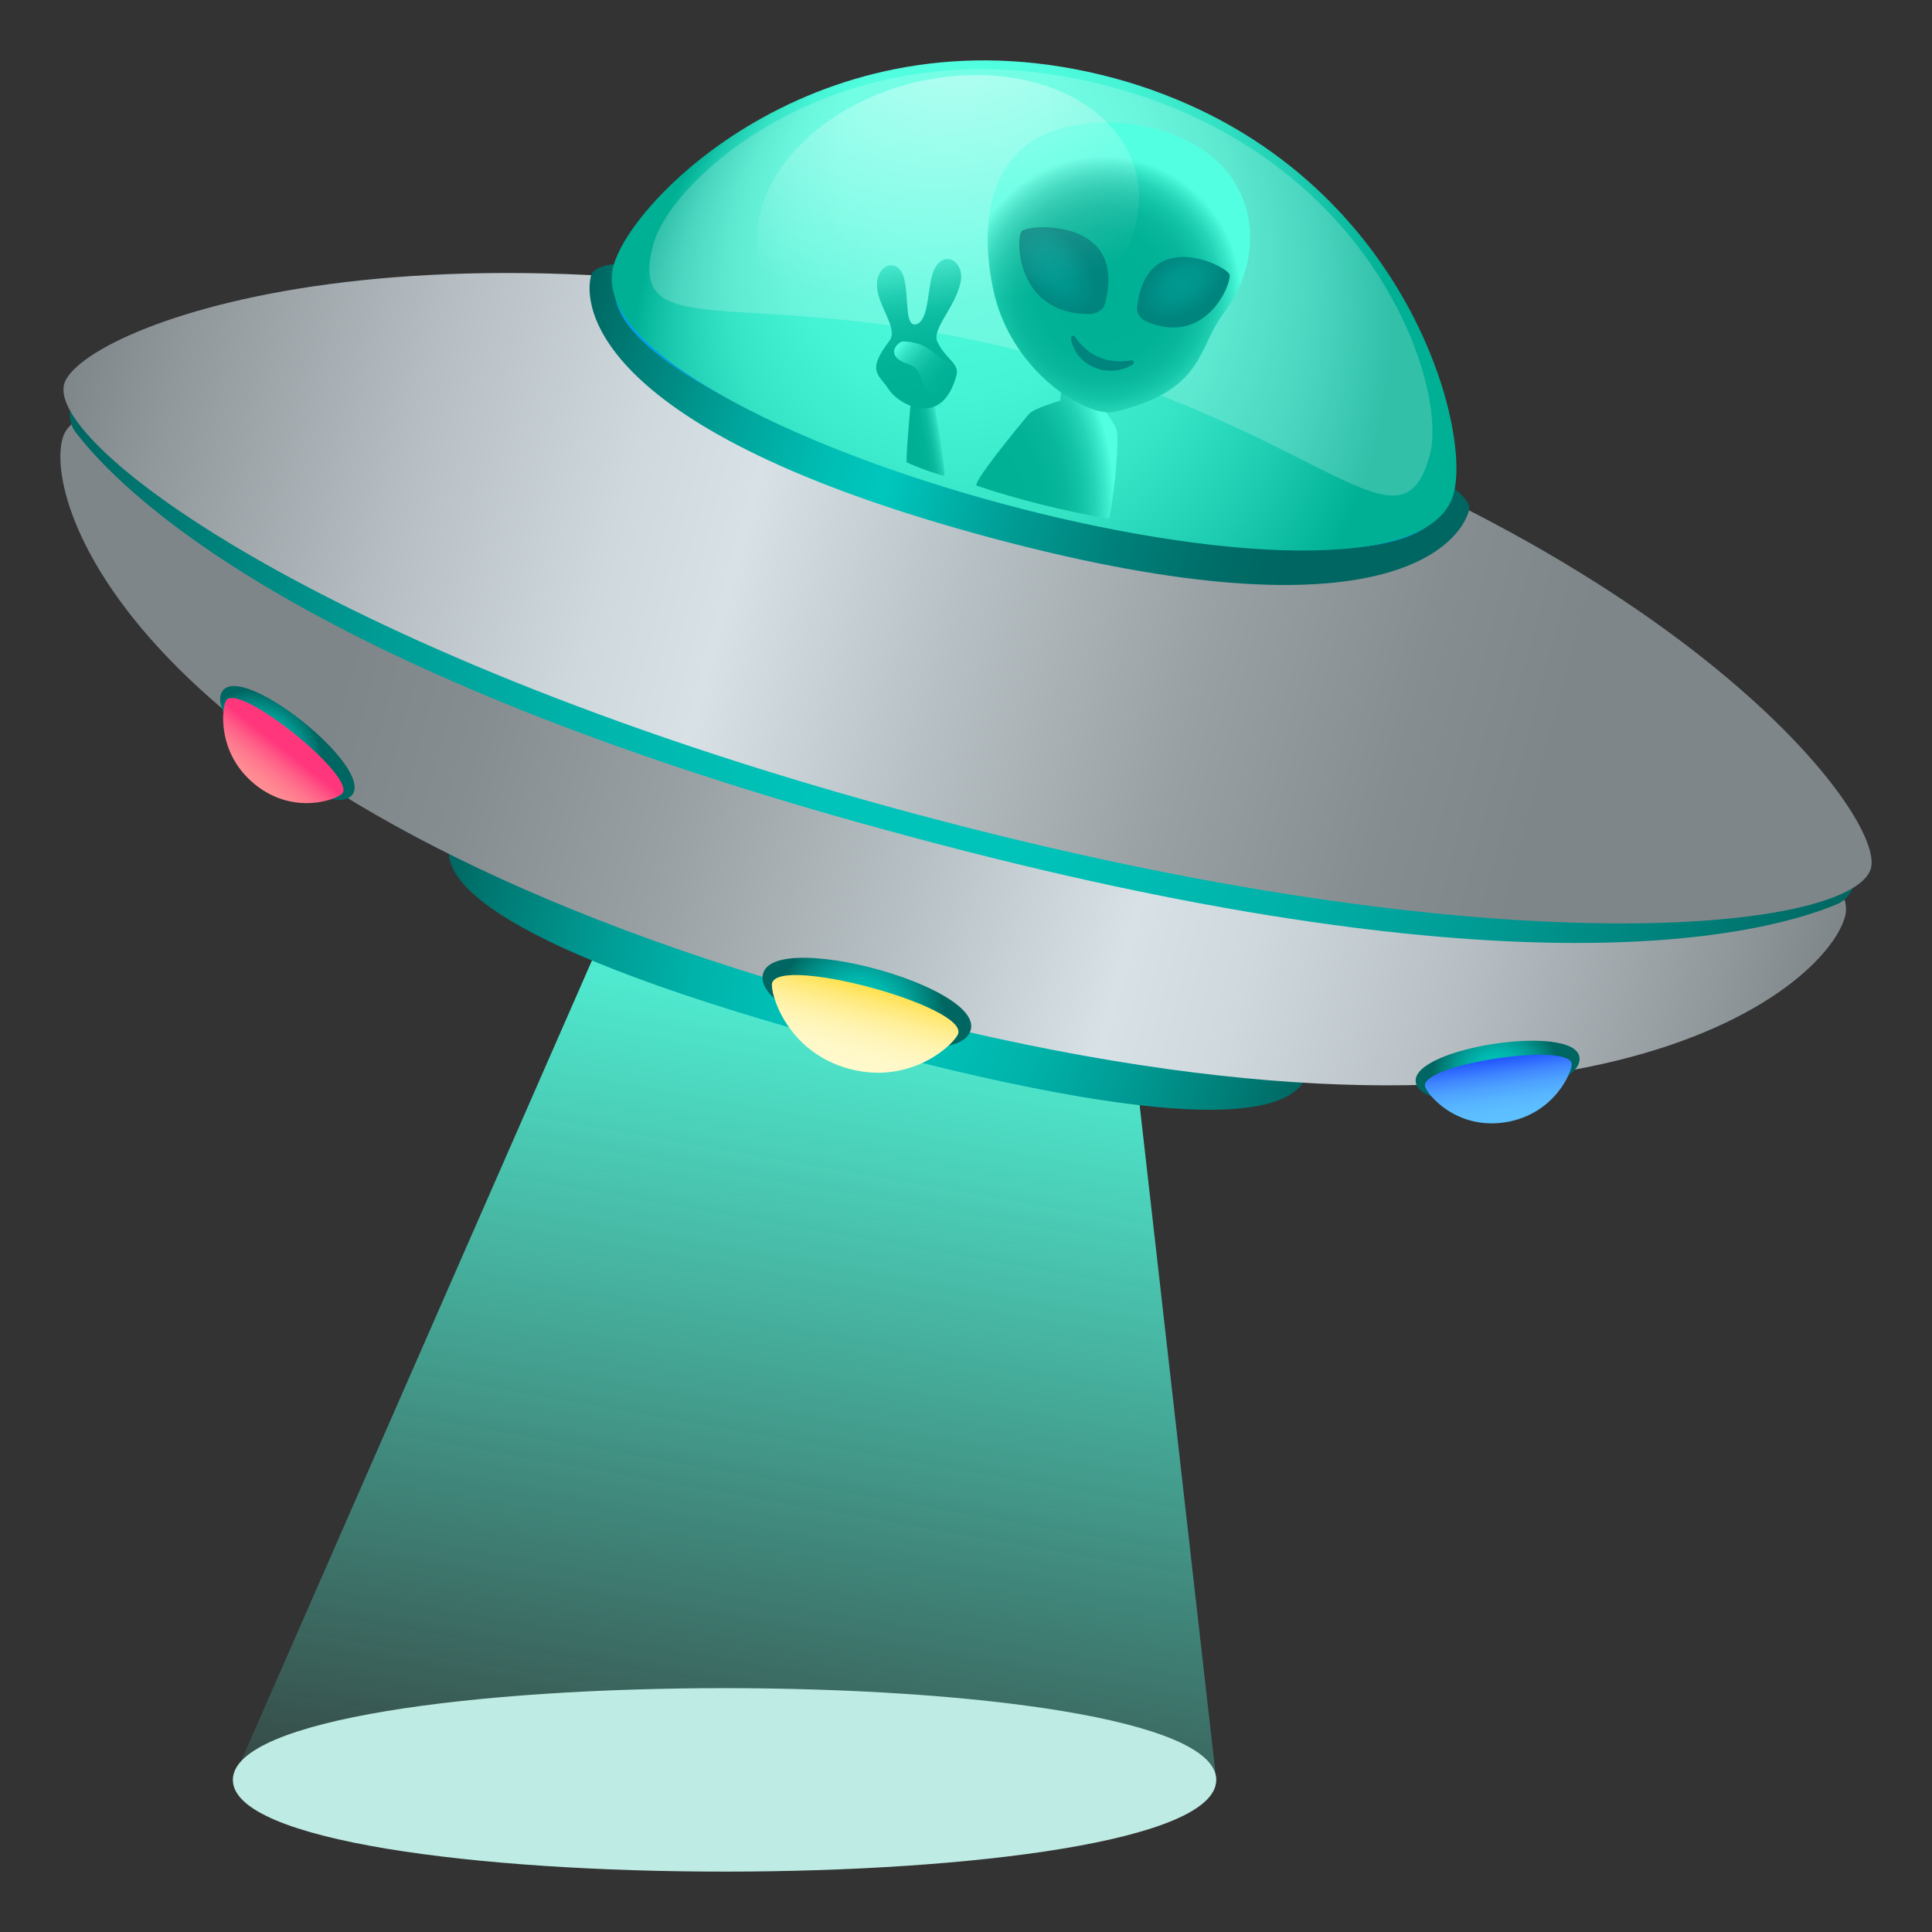 <svg xmlns="http://www.w3.org/2000/svg" xml:space="preserve" style="enable-background:new 0 0 64 64" viewBox="0 0 64 64"><rect x="0" y="0" width="64" height="64" fill="#333333" stroke="none"/><linearGradient id="a" x1="-30.162" x2="-30.162" y1="106.917" y2="74.85" gradientTransform="rotate(10.003 254.928 391.132)" gradientUnits="userSpaceOnUse"><stop offset="0" style="stop-color:#52ffe1;stop-opacity:.1"/><stop offset=".88" style="stop-color:#52ffe1;stop-opacity:.892"/><stop offset="1" style="stop-color:#52ffe1"/></linearGradient><path d="M40.29 58.96H7.714L20.96 28.735l16.223 2.86z" style="fill:url(#a)"/><path d="M40.29 58.96c-.002 4.053-32.576 4.053-32.576 0 0-4.05 32.576-4.051 32.576 0z" style="fill:#beebe3"/><radialGradient id="b" cx="-569.09" cy="149.172" r="22.069" gradientTransform="matrix(.64 .172 -.259 .966 431.946 -14.392)" gradientUnits="userSpaceOnUse"><stop offset=".003" style="stop-color:#00c7bd"/><stop offset=".18" style="stop-color:#00c2b8"/><stop offset=".399" style="stop-color:#00b3aa"/><stop offset=".64" style="stop-color:#009992"/><stop offset=".895" style="stop-color:#007771"/><stop offset="1" style="stop-color:#006661"/></radialGradient><path d="M43.305 35.555c-.318 1.199-2.893 2.325-14.977-.915-12.085-3.237-13.75-5.496-13.43-6.69.786-2.938 29.196 4.672 28.407 7.605z" style="fill:url(#b)"/><linearGradient id="c" x1="-48.337" x2="12.8" y1="307.128" y2="307.128" gradientTransform="rotate(14.999 1075.447 350.602)" gradientUnits="userSpaceOnUse"><stop offset=".179" style="stop-color:#7f868a"/><stop offset=".258" style="stop-color:#868d91"/><stop offset=".372" style="stop-color:#99a0a4"/><stop offset=".508" style="stop-color:#b7c0c4"/><stop offset=".628" style="stop-color:#d8e1e6"/><stop offset=".695" style="stop-color:#cfd8dd"/><stop offset=".807" style="stop-color:#b7bfc4"/><stop offset=".947" style="stop-color:#90979b"/><stop offset="1" style="stop-color:#7f868a"/></linearGradient><path d="M2.069 14.533c-.646 2.404 2.874 12.45 26.604 18.807 23.73 6.358 31.806-.58 32.448-2.984C62.705 24.443 3.651 8.62 2.07 14.533z" style="fill:url(#c)"/><radialGradient id="d" cx="-17.768" cy="305.633" r="30.501" gradientTransform="rotate(14.999 1075.447 350.602)" gradientUnits="userSpaceOnUse"><stop offset=".003" style="stop-color:#00c7bd"/><stop offset=".18" style="stop-color:#00c2b8"/><stop offset=".399" style="stop-color:#00b3aa"/><stop offset=".64" style="stop-color:#009992"/><stop offset=".895" style="stop-color:#007771"/><stop offset="1" style="stop-color:#006661"/></radialGradient><path d="M2.576 12.847s-.549.847-.068 1.475c1.874 2.448 8.335 8.238 27.673 13.4 19.335 5.2 27.817 3.42 30.666 2.234.731-.304.677-1.317.677-1.317L2.576 12.847z" style="fill:url(#d)"/><linearGradient id="e" x1="-48.751" x2="13.214" y1="300.505" y2="300.505" gradientTransform="rotate(14.999 1075.447 350.602)" gradientUnits="userSpaceOnUse"><stop offset="0" style="stop-color:#7f868a"/><stop offset=".053" style="stop-color:#90979b"/><stop offset=".193" style="stop-color:#b7bfc4"/><stop offset=".305" style="stop-color:#cfd8dd"/><stop offset=".372" style="stop-color:#d8e1e6"/><stop offset=".492" style="stop-color:#b7c0c4"/><stop offset=".628" style="stop-color:#99a0a4"/><stop offset=".743" style="stop-color:#868d91"/><stop offset=".821" style="stop-color:#7f868a"/></linearGradient><path d="M34.508 11.578c-20.284-5.436-31.882-.719-32.384 1.148-.547 2.045 8.846 9.053 28.256 14.253 19.41 5.201 31.049 3.827 31.597 1.782.5-1.865-7.184-11.75-27.468-17.183z" style="fill:url(#e)"/><linearGradient id="f" x1="38.535" x2="68.641" y1="130.81" y2="130.81" gradientTransform="rotate(14.999 485.182 -2.814)" gradientUnits="userSpaceOnUse"><stop offset="0" style="stop-color:#006661"/><stop offset=".065" style="stop-color:#007c76"/><stop offset=".2" style="stop-color:#00a59c"/><stop offset=".307" style="stop-color:#00beb4"/><stop offset=".372" style="stop-color:#00c7bd"/><stop offset=".503" style="stop-color:#00a098"/><stop offset=".635" style="stop-color:#00807a"/><stop offset=".745" style="stop-color:#006d68"/><stop offset=".821" style="stop-color:#006661"/></linearGradient><path d="M48.66 16.917c-.252.937-2.51 4.467-15.826.9-13.32-3.57-13.506-7.754-13.254-8.69.615-2.301 29.697 5.491 29.08 7.79z" style="fill:url(#f)"/><radialGradient id="g" cx="51.55" cy="122.569" r="16.089" gradientTransform="matrix(.966 .259 -.182 .68 6.418 -90.636)" gradientUnits="userSpaceOnUse"><stop offset="0" style="stop-color:#75d6ff"/><stop offset=".336" style="stop-color:#4ac2f6"/><stop offset=".782" style="stop-color:#15aaec"/><stop offset="1" style="stop-color:#01a1e8"/></radialGradient><path d="M36.907 2.592c-9.29-2.496-16.07 5.135-16.498 6.723-1.272 4.743 26.154 12.093 27.426 7.35.425-1.59-1.634-11.59-10.928-14.073z" style="fill:url(#g)"/><radialGradient id="h" cx="676.238" cy="368.828" r=".162" fx="676.165" fy="368.714" gradientTransform="matrix(86.059 23.259 -25.921 97.578 -48602.23 -51703.855)" gradientUnits="userSpaceOnUse"><stop offset="0" style="stop-color:#52ffe1"/><stop offset=".228" style="stop-color:#4ffcde"/><stop offset=".405" style="stop-color:#45f3d5"/><stop offset=".565" style="stop-color:#35e3c5"/><stop offset=".715" style="stop-color:#1dccb0"/><stop offset=".855" style="stop-color:#00b094"/></radialGradient><path d="M36.891 2.588C27.462.032 20.936 6.502 20.319 8.816c-1.451 5.46 26.387 12.985 27.838 7.526.615-2.317-1.832-11.212-11.266-13.754z" style="fill:url(#h)"/><path d="M36.814 2.878C28.099.518 22.237 5.862 21.64 8.098c-.947 3.56 3.307 1.128 12.805 3.696 9.5 2.567 11.976 6.819 12.923 3.259.593-2.238-1.836-9.823-10.555-12.175z" style="opacity:.2;fill:#fff"/><radialGradient id="i" cx="-24.208" cy="231.507" r="4.463" gradientTransform="matrix(1 .03 -.046 1.583 67.332 -348.658)" gradientUnits="userSpaceOnUse"><stop offset="0" style="stop-color:#00b094"/><stop offset=".468" style="stop-color:#02b296"/><stop offset=".637" style="stop-color:#09b89c"/><stop offset=".757" style="stop-color:#14c4a7"/><stop offset=".854" style="stop-color:#25d4b7"/><stop offset=".936" style="stop-color:#3be9cb"/><stop offset="1" style="stop-color:#52ffe1"/></radialGradient><path d="M36.71 17.183c.102.018.418-2.608.264-2.984-.11-.271-.631-.947-.631-.947l-.035-1.183-1.113.187-.067 1.018s-.882.244-1.048.444c-.49.59-1.896 2.314-1.723 2.372 1.316.444 2.875.836 4.354 1.093z" style="fill:url(#i)"/><linearGradient id="j" x1="-43.584" x2="-44.334" y1="383.109" y2="383.727" gradientTransform="rotate(28.872 710.169 344.073)" gradientUnits="userSpaceOnUse"><stop offset="0" style="stop-color:#52ffe1"/><stop offset=".025" style="stop-color:#4dfadc"/><stop offset=".171" style="stop-color:#31dfc2"/><stop offset=".33" style="stop-color:#1bcaad"/><stop offset=".504" style="stop-color:#0cbb9f"/><stop offset=".706" style="stop-color:#03b397"/><stop offset="1" style="stop-color:#00b094"/></linearGradient><path d="M31.279 15.764c.088.022-.404-2.874-.404-2.874l-.672.077s-.22 2.32-.16 2.35c.297.144.875.359 1.236.447z" style="fill:url(#j)"/><linearGradient id="k" x1="-44.867" x2="-41.561" y1="386.054" y2="389.887" gradientTransform="rotate(29.623 707.314 338.452)" gradientUnits="userSpaceOnUse"><stop offset="0" style="stop-color:#52ffe1"/><stop offset=".009" style="stop-color:#50fddf"/><stop offset=".168" style="stop-color:#33e1c4"/><stop offset=".336" style="stop-color:#1dccaf"/><stop offset=".519" style="stop-color:#0cbca0"/><stop offset=".724" style="stop-color:#03b397"/><stop offset="1" style="stop-color:#00b094"/></linearGradient><path d="M31.054 11.329c-.203-.423.577-1.129.762-1.957.178-.79-.696-1.187-.945-.229-.146.557-.128 1.483-.51 1.595-.4.119-.252-.868-.405-1.493-.2-.812-1.048-.465-.884.409.116.619.674 1.264.392 1.634-.792 1.038-.334 1.115-.022 1.613.297.475 1.767 1.351 2.245-.482.098-.374-.368-.538-.633-1.09z" style="fill:url(#k)"/><linearGradient id="l" x1="507.05" x2="507.05" y1="-335.45" y2="-337.762" gradientTransform="rotate(-48.085 659.68 371.657)" gradientUnits="userSpaceOnUse"><stop offset="0" style="stop-color:#00b094"/><stop offset=".276" style="stop-color:#03b397"/><stop offset=".481" style="stop-color:#0cbca0"/><stop offset=".664" style="stop-color:#1dccaf"/><stop offset=".832" style="stop-color:#33e1c4"/><stop offset=".991" style="stop-color:#50fddf"/><stop offset="1" style="stop-color:#52ffe1"/></linearGradient><path d="M31.524 12.04c-.5-.1-.65-.701-1.598-.731-.172-.005-.663.474.133.743.766.26.197.998 1.147 1.109.248.028.557-1.074.319-1.122z" style="fill:url(#l)"/><radialGradient id="m" cx="701.325" cy="363.08" r=".041" gradientTransform="matrix(-110.717 -10.566 -10.16 113.499 81374.32 -33789.941)" gradientUnits="userSpaceOnUse"><stop offset="0" style="stop-color:#00b094"/><stop offset=".468" style="stop-color:#02b296"/><stop offset=".637" style="stop-color:#09b89c"/><stop offset=".757" style="stop-color:#14c4a7"/><stop offset=".854" style="stop-color:#25d4b7"/><stop offset=".936" style="stop-color:#3be9cb"/><stop offset="1" style="stop-color:#52ffe1"/></radialGradient><path d="M37.276 4.085c4.254.482 5.017 3.986 3.243 6.316-.851 1.12-.606 2.538-3.607 3.244-.861.202-3.444-1.296-4.018-4.09-.578-2.812.115-5.801 4.382-5.47z" style="fill:url(#m)"/><path d="M35.617 11.155c.417.636 1.082.912 1.857.78.093-.015.12.092.037.145-.31.198-.792.288-1.26.091a1.254 1.254 0 0 1-.773-.945c-.014-.094.088-.146.139-.07z" style="fill:#00857e"/><radialGradient id="n" cx="702.582" cy="360.467" r=".015" gradientTransform="matrix(-71.37 -87.501 -55.007 47.139 70006.344 44493.258)" gradientUnits="userSpaceOnUse"><stop offset=".003" style="stop-color:#009991"/><stop offset=".455" style="stop-color:#00948c"/><stop offset="1" style="stop-color:#00857e"/></radialGradient><path d="M33.843 7.662c.23-.254 3.558-.455 2.749 2.439-.048.171-.3.301-.475.302-2.473.023-2.47-2.527-2.274-2.74z" style="fill:url(#n)"/><radialGradient id="o" cx="-294.039" cy="356.438" r=".015" gradientTransform="matrix(87.632 -49.885 29.682 59.362 15226.9 -35817.629)" gradientUnits="userSpaceOnUse"><stop offset=".003" style="stop-color:#009991"/><stop offset=".455" style="stop-color:#00948c"/><stop offset="1" style="stop-color:#00857e"/></radialGradient><path d="M40.73 9.093c-.107-.298-2.778-1.626-3.068 1.126-.017.163.147.361.29.423 2.027.88 2.867-1.299 2.777-1.55z" style="fill:url(#o)"/><radialGradient id="p" cx="1461.414" cy="-636.762" r=".144" gradientTransform="matrix(-10.071 63.926 -84.512 1.858 -39063.941 -92237.938)" gradientUnits="userSpaceOnUse"><stop offset="0" style="stop-color:#fff;stop-opacity:.5"/><stop offset="1" style="stop-color:#fff;stop-opacity:0"/></radialGradient><path d="M30.651 11.992c-3.472.077-5.948-1.988-5.533-4.612.412-2.627 3.56-4.817 7.032-4.892 3.47-.077 5.95 1.987 5.537 4.614-.415 2.628-3.566 4.815-7.035 4.89z" style="fill:url(#p)"/><radialGradient id="q" cx="145.017" cy="241.374" r="2.062" gradientTransform="matrix(1.286 .348 -.259 .974 -95.39 -252.367)" gradientUnits="userSpaceOnUse"><stop offset=".003" style="stop-color:#00c7bd"/><stop offset=".18" style="stop-color:#00c2b8"/><stop offset=".399" style="stop-color:#00b3aa"/><stop offset=".64" style="stop-color:#009992"/><stop offset=".895" style="stop-color:#007771"/><stop offset="1" style="stop-color:#006661"/></radialGradient><path d="M32.158 34.112c-.416 1.566-7.297-.293-6.88-1.859.385-1.45 7.266.408 6.88 1.86z" style="fill:url(#q)"/><linearGradient id="r" x1="81.796" x2="81.796" y1="241.405" y2="238.619" gradientTransform="matrix(1.153 .309 -.259 .966 -3.712 -223.036)" gradientUnits="userSpaceOnUse"><stop offset="0" style="stop-color:#fff9cc"/><stop offset=".205" style="stop-color:#fff8c9"/><stop offset=".383" style="stop-color:#fff6be"/><stop offset=".551" style="stop-color:#fff3ac"/><stop offset=".714" style="stop-color:#ffee93"/><stop offset=".871" style="stop-color:#ffe873"/><stop offset="1" style="stop-color:#ffe252"/></linearGradient><path d="M31.744 34.232c-.083.307-1.528 1.737-3.615 1.173-2.087-.563-2.628-2.533-2.552-2.84.25-.913 6.406.75 6.167 1.667z" style="fill:url(#r)"/><radialGradient id="s" cx="248.583" cy="-33.969" r="1.586" gradientTransform="matrix(1.318 -.192 .143 .998 -273.242 117.06)" gradientUnits="userSpaceOnUse"><stop offset=".003" style="stop-color:#00c7bd"/><stop offset=".18" style="stop-color:#00c2b8"/><stop offset=".399" style="stop-color:#00b3aa"/><stop offset=".64" style="stop-color:#009992"/><stop offset=".895" style="stop-color:#007771"/><stop offset="1" style="stop-color:#006661"/></radialGradient><path d="M52.322 35.023c.169 1.23-5.256 2.053-5.424.822-.157-1.14 5.268-1.963 5.424-.822z" style="fill:url(#s)"/><linearGradient id="t" x1="198.244" x2="198.244" y1="-35.065" y2="-37.201" gradientTransform="matrix(1.181 -.17 .143 .99 -179.357 105.666)" gradientUnits="userSpaceOnUse"><stop offset="0" style="stop-color:#5ec1ff"/><stop offset=".219" style="stop-color:#5cbeff"/><stop offset=".409" style="stop-color:#56b3ff"/><stop offset=".59" style="stop-color:#4da1ff"/><stop offset=".763" style="stop-color:#4088ff"/><stop offset=".93" style="stop-color:#2e68ff"/><stop offset="1" style="stop-color:#2658ff"/></linearGradient><path d="M52.064 35.235c.032.242-.569 1.695-2.214 1.944-1.644.25-2.61-.967-2.647-1.206-.094-.72 4.76-1.457 4.861-.738z" style="fill:url(#t)"/><radialGradient id="u" cx="1217.272" cy="519.009" r="1.586" gradientTransform="matrix(-1.047 -.831 -.619 .793 1604.51 624.693)" gradientUnits="userSpaceOnUse"><stop offset=".003" style="stop-color:#00c7bd"/><stop offset=".18" style="stop-color:#00c2b8"/><stop offset=".399" style="stop-color:#00b3aa"/><stop offset=".64" style="stop-color:#009992"/><stop offset=".895" style="stop-color:#007771"/><stop offset="1" style="stop-color:#006661"/></radialGradient><path d="M7.381 22.876c-.756.98 3.534 4.429 4.29 3.449.7-.909-3.59-4.357-4.29-3.449z" style="fill:url(#u)"/><linearGradient id="v" x1="1280.818" x2="1280.818" y1="519.055" y2="516.926" gradientTransform="matrix(-.938 -.738 -.619 .786 1530.756 563.736)" gradientUnits="userSpaceOnUse"><stop offset="0" style="stop-color:#ff9696"/><stop offset=".228" style="stop-color:#ff9395"/><stop offset=".426" style="stop-color:#ff8892"/><stop offset=".613" style="stop-color:#ff768d"/><stop offset=".794" style="stop-color:#ff5d87"/><stop offset=".968" style="stop-color:#ff3d7e"/><stop offset="1" style="stop-color:#ff367c"/></linearGradient><path d="M7.5 23.19c-.148.193-.349 1.755.953 2.8 1.3 1.047 2.74.48 2.89.291.439-.577-3.4-3.662-3.843-3.09z" style="fill:url(#v)"/></svg>